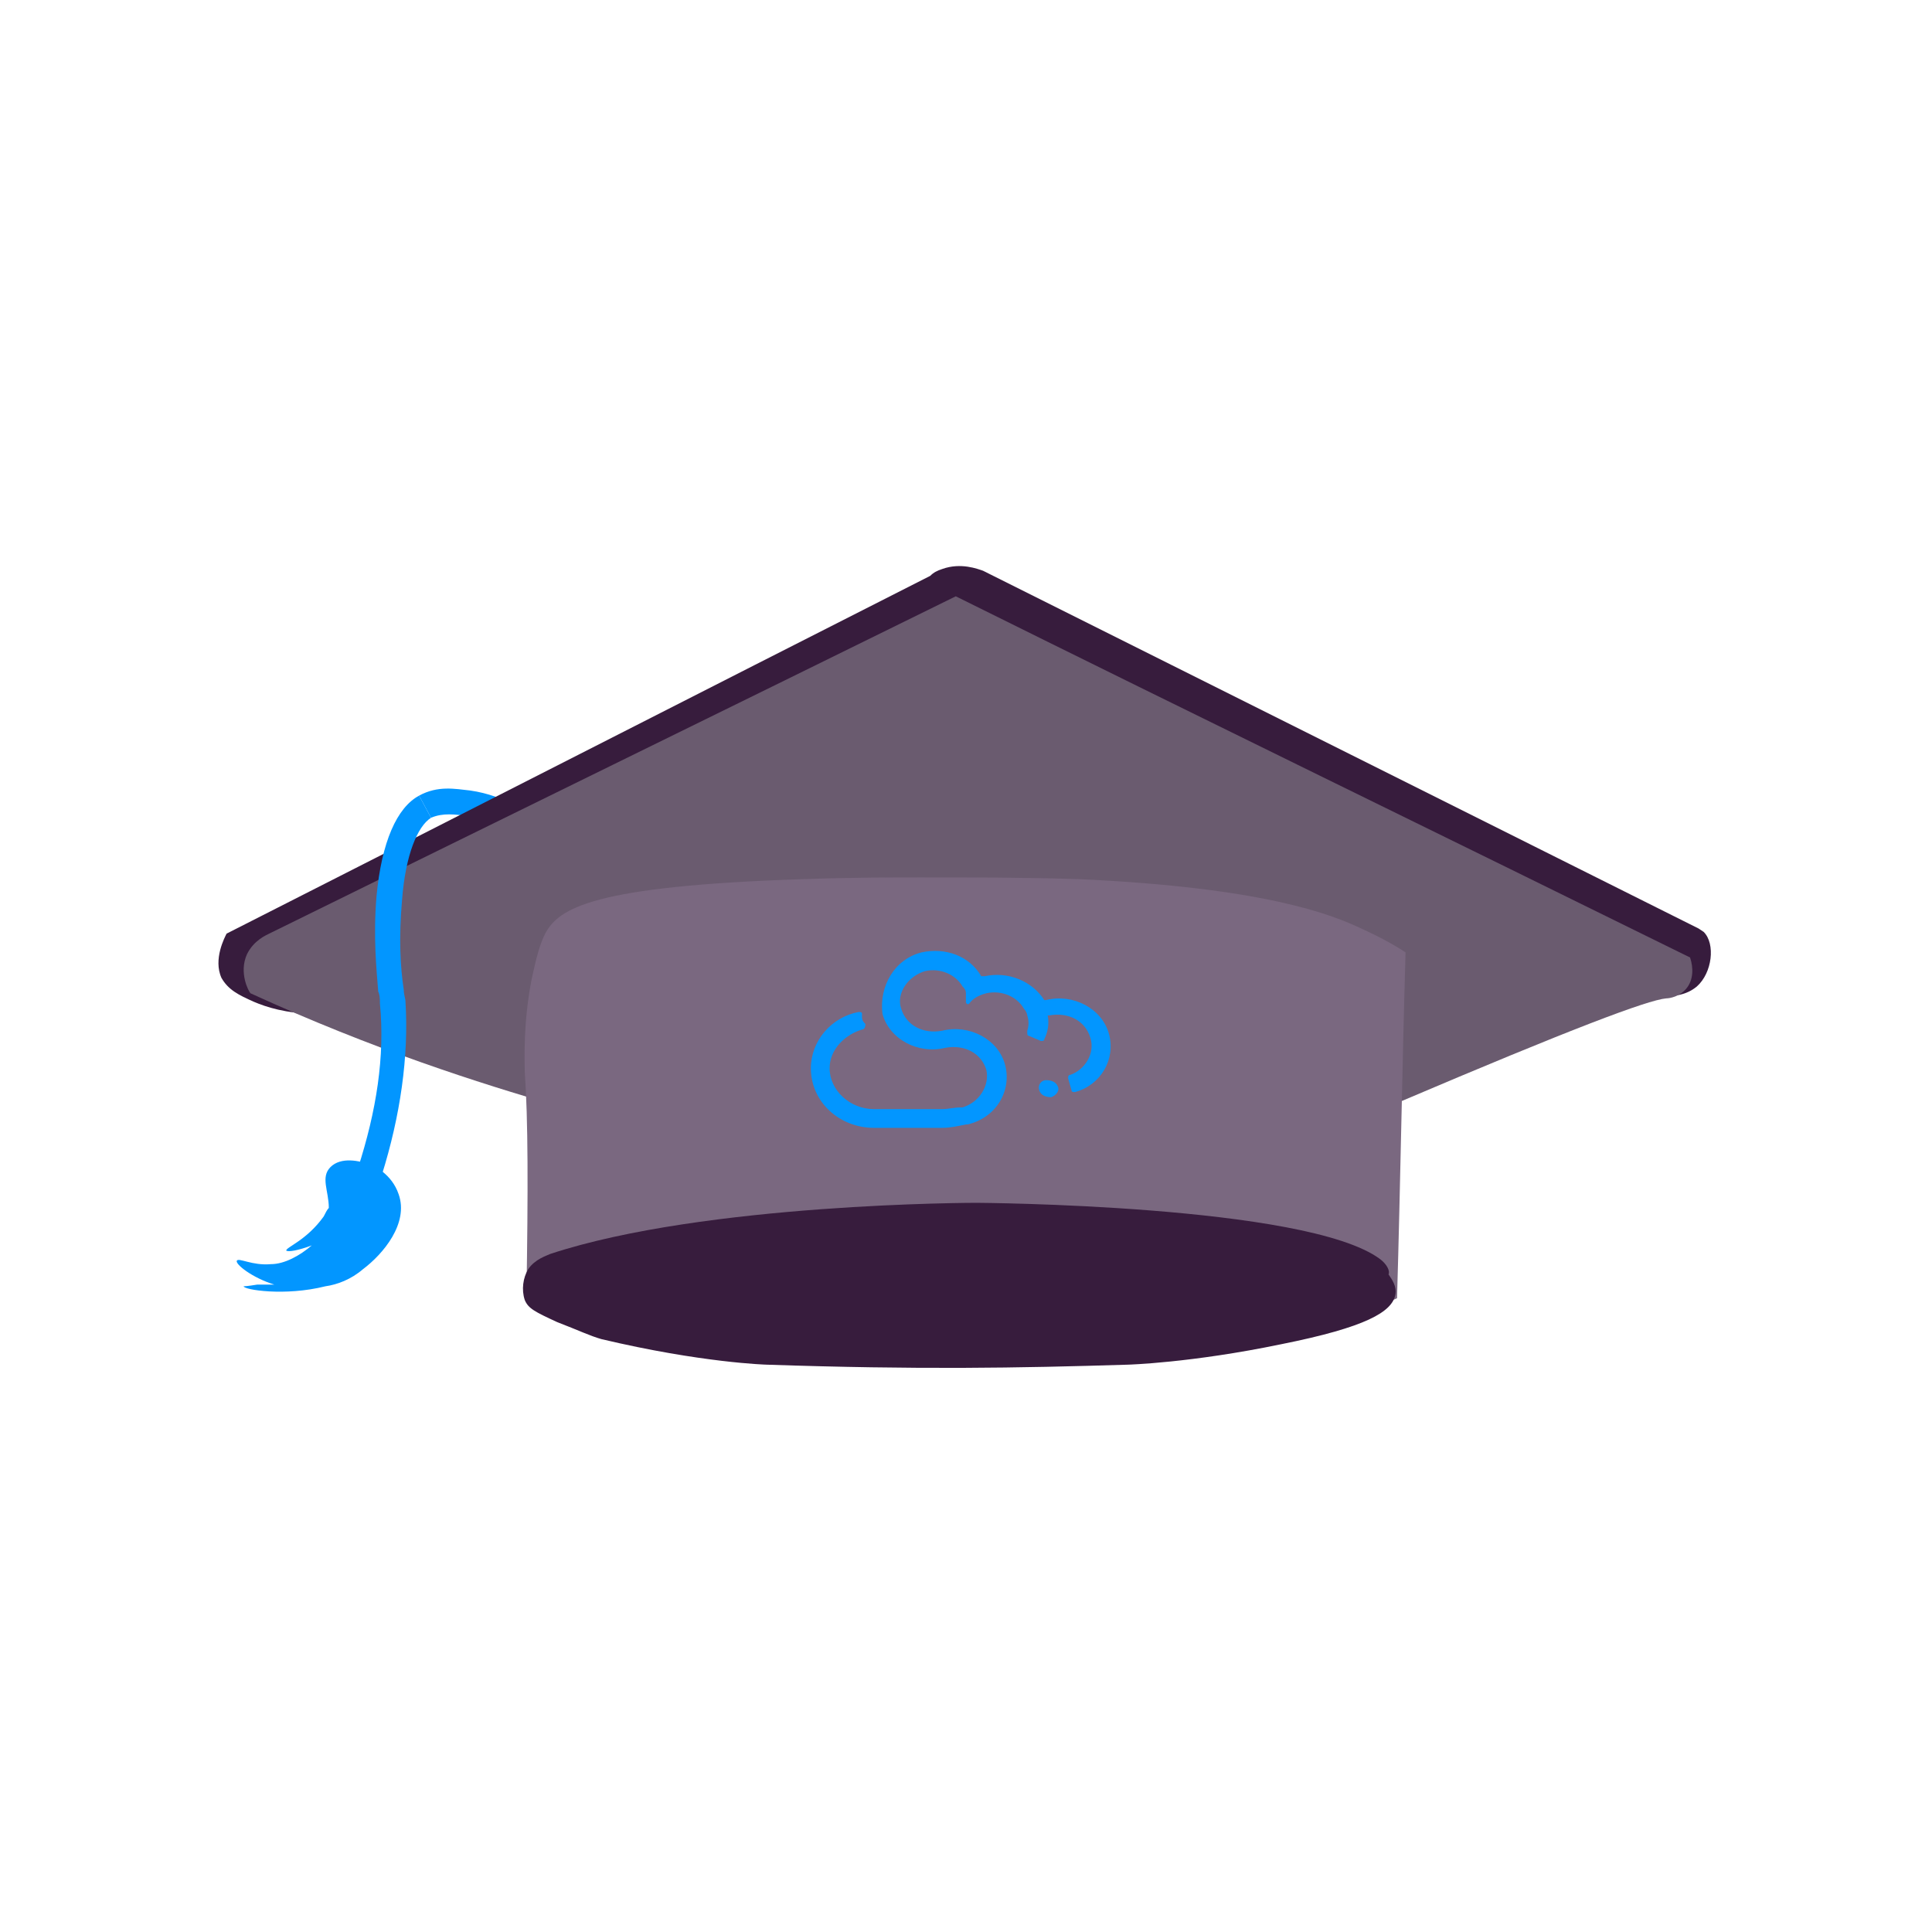 <?xml version="1.0" encoding="utf-8"?>
<!-- Generator: Adobe Illustrator 26.5.0, SVG Export Plug-In . SVG Version: 6.00 Build 0)  -->
<svg version="1.1" id="Laag_1" xmlns="http://www.w3.org/2000/svg" xmlns:xlink="http://www.w3.org/1999/xlink" x="0px" y="0px"
	 viewBox="0 0 113.4 113.4" style="enable-background:new 0 0 113.4 113.4;" xml:space="preserve">
<style type="text/css">
	.st0{fill:#46254F;}
	.st1{fill:none;stroke:#46254F;stroke-width:3;stroke-miterlimit:10;}
	.st2{fill:#FFFFFF;stroke:#46254F;stroke-width:3;stroke-miterlimit:10;}
	.st3{fill:none;stroke:#46254F;stroke-miterlimit:10;}
	.st4{fill:#34203D;}
	.st5{fill:#2C1C35;}
	.st6{fill:#2D1C35;}
	.st7{fill:#C6724C;}
	.st8{clip-path:url(#SVGID_00000163792011424366802820000001170701351974822829_);}
	.st9{fill:#AF5332;}
	.st10{fill:none;}
	.st11{fill:#51C185;}
	.st12{fill:#E5D2C7;}
	.st13{clip-path:url(#SVGID_00000126291558689576839910000003381968925750122937_);}
	.st14{fill:#F2E5DE;}
	.st15{fill:#3A2445;}
	.st16{clip-path:url(#SVGID_00000021119753529665011900000014316066362174222267_);}
	.st17{fill:#4CE593;}
	.st18{fill:#665270;}
	.st19{clip-path:url(#SVGID_00000154422889516391530380000012033216695826336187_);}
	.st20{clip-path:url(#SVGID_00000106136631231097751590000009811467063484821683_);}
	.st21{fill:#0295FF;}
	.st22{clip-path:url(#SVGID_00000020363881343213061370000006554118575088510859_);}
	.st23{fill:#F2F2F2;}
	.st24{fill:#C3BBC6;}
	.st25{clip-path:url(#SVGID_00000000198571287149347730000003022686157708751239_);}
	.st26{fill:#543D5E;}
	.st27{clip-path:url(#SVGID_00000137828952302935227080000006780826918814335129_);}
	.st28{clip-path:url(#SVGID_00000011026967373856012910000010258522520861017511_);}
	.st29{clip-path:url(#SVGID_00000066502677723326374590000000458833796322557366_);}
	.st30{fill:#C7724C;}
	.st31{clip-path:url(#SVGID_00000169526989046712770580000002095538090139618189_);}
	.st32{fill:#4B4668;}
	.st33{clip-path:url(#SVGID_00000008842736931579960810000012964489270422432666_);}
	.st34{fill:#0296FF;}
	.st35{fill:#C2BAC5;}
	.st36{fill:#F6F6F6;}
	.st37{fill:#45254E;}
	.st38{fill:#F1F1F1;}
	.st39{fill:#C6C6C6;}
	.st40{fill:#A6A0A9;}
	.st41{fill:#371C3D;}
	.st42{fill:#7A6880;}
	.st43{fill:#9D9D9C;}
	.st44{fill:#969099;}
	.st45{fill:#FFFFFF;}
	.st46{fill:none;stroke:#0296FF;stroke-width:3;stroke-miterlimit:10;}
	.st47{fill:#FFFFFF;stroke:#0296FF;stroke-width:3;stroke-miterlimit:10;}
	.st48{fill:#E6E6E6;}
	.st49{clip-path:url(#SVGID_00000060723219114758508590000017078601214935050133_);fill:#0296FF;}
	.st50{clip-path:url(#SVGID_00000049184152075113664110000009021598780403922593_);fill:#0296FF;}
	.st51{clip-path:url(#SVGID_00000143605981382995080060000001005346670744903069_);fill:#0296FF;}
	.st52{clip-path:url(#SVGID_00000103962577071479728500000008037331176686124185_);fill:#0296FF;}
	.st53{clip-path:url(#SVGID_00000018950986852648840320000010702375170921860027_);fill:#0296FF;}
	.st54{clip-path:url(#SVGID_00000080911209577349356000000012106214291236774811_);fill:#0296FF;}
	.st55{clip-path:url(#SVGID_00000024715732154554920520000005856885716693975722_);fill:#0296FF;}
	.st56{clip-path:url(#SVGID_00000119796435342862372460000010479222166794496417_);fill:#0296FF;}
	.st57{clip-path:url(#SVGID_00000070107658790936137080000004209735937766919313_);fill:#0296FF;}
	.st58{clip-path:url(#SVGID_00000092429219374099813760000003052255089238718898_);fill:#0296FF;}
	.st59{clip-path:url(#SVGID_00000001647934831908368490000008758983098766250378_);fill:#0296FF;}
	.st60{clip-path:url(#SVGID_00000042697960661909636530000003227939224129041343_);fill:#0296FF;}
	.st61{fill:#0283E0;}
	.st62{fill:#6A5B6F;}
	.st63{fill:none;stroke:#0296FF;stroke-miterlimit:10;}
	.st64{fill:none;stroke:#46254F;stroke-width:3;stroke-linecap:round;stroke-miterlimit:10;}
	.st65{fill:none;stroke:#0296FF;stroke-width:3;stroke-linecap:round;stroke-miterlimit:10;}
	.st66{fill:#FFFFFF;stroke:#E6E6E6;stroke-miterlimit:10;}
	.st67{fill:none;stroke:#0296FF;stroke-width:2;stroke-linecap:round;stroke-linejoin:round;stroke-miterlimit:10;}
	.st68{fill:none;stroke:#0296FF;stroke-width:2;stroke-linecap:round;stroke-miterlimit:10;}
	.st69{fill:none;stroke:#46254F;stroke-width:2;stroke-linecap:round;stroke-linejoin:round;stroke-miterlimit:10;}
	.st70{fill:none;stroke:#46254F;stroke-width:2;stroke-linecap:round;stroke-miterlimit:10;}
	.st71{fill:#E6E6E6;stroke:#0296FF;stroke-miterlimit:10;}
	.st72{fill:#E6E6E6;stroke:#46254F;stroke-miterlimit:10;}
	.st73{fill:#0296FF;stroke:#E6E6E6;stroke-miterlimit:10;}
	.st74{fill:#46254F;stroke:#E6E6E6;stroke-miterlimit:10;}
	.st75{clip-path:url(#SVGID_00000145039796529579536170000006973494663575800753_);fill:#E6E6E6;}
	.st76{clip-path:url(#SVGID_00000158716808751958963870000000414872984347789993_);fill:#E6E6E6;}
	.st77{clip-path:url(#SVGID_00000069361882526565551700000001287620077346114737_);fill:#E6E6E6;}
	.st78{clip-path:url(#SVGID_00000123436521339429866850000005081340791717603465_);fill:#E6E6E6;}
	.st79{clip-path:url(#SVGID_00000109709722124584058050000015222740968316968850_);fill:#E6E6E6;}
	.st80{clip-path:url(#SVGID_00000150063526879388660210000011021259182535289768_);fill:#E6E6E6;}
	.st81{clip-path:url(#SVGID_00000036228747757841888490000005164385321375648396_);fill:#E6E6E6;}
	.st82{clip-path:url(#SVGID_00000060001086513017541630000006896159297258184868_);fill:#E6E6E6;}
	.st83{clip-path:url(#SVGID_00000169517272640748040740000014567732590710845604_);fill:#E6E6E6;}
	.st84{clip-path:url(#SVGID_00000106834902531529871730000011837078168209729694_);fill:#E6E6E6;}
	.st85{clip-path:url(#SVGID_00000107571657307539422460000017893871520805275781_);fill:#0296FF;}
	.st86{clip-path:url(#SVGID_00000077286699391688915660000005803540952028563900_);fill:#0296FF;}
	.st87{fill:none;stroke:#0296FF;stroke-width:4;stroke-miterlimit:10;}
	.st88{fill:none;stroke:#46254F;stroke-width:4;stroke-miterlimit:10;}
	.st89{opacity:0.68;fill:#46254F;}
	.st90{clip-path:url(#SVGID_00000016058627271476244870000007078554122680099235_);}
	.st91{clip-path:url(#SVGID_00000055705011079463058370000012936467008792590519_);}
	.st92{clip-path:url(#SVGID_00000164480961665169257570000002132385641523069358_);}
	.st93{clip-path:url(#SVGID_00000150076973046654918010000012437542482702520507_);}
	.st94{clip-path:url(#SVGID_00000174570505053140462870000017544429931345967488_);}
	.st95{clip-path:url(#SVGID_00000166649231714319982310000015909748429309590683_);}
	.st96{fill:none;stroke:#FFFFFF;stroke-width:0.8;stroke-miterlimit:10;}
	.st97{clip-path:url(#SVGID_00000026884527001510157410000004956916606796477611_);}
	.st98{clip-path:url(#SVGID_00000124867462968175691140000007286689655719794355_);}
	.st99{clip-path:url(#SVGID_00000125598107201883696280000013931153321966371482_);fill:#0296FF;}
	.st100{clip-path:url(#SVGID_00000046319308766559236580000012115487150092750990_);fill:#46254F;}
	.st101{clip-path:url(#SVGID_00000142855369775227515840000003718835167631476139_);fill:#0296FF;}
	.st102{fill:none;stroke:#E6E6E6;stroke-miterlimit:10;}
	.st103{clip-path:url(#SVGID_00000042702820606526692680000017390333830104823184_);fill:#46254F;}
	.st104{clip-path:url(#SVGID_00000135660022388231416420000003242136136351840946_);fill:#0296FF;}
	.st105{clip-path:url(#SVGID_00000134228194612168971130000016988838192820095411_);fill:#0296FF;}
	.st106{clip-path:url(#SVGID_00000007409261002758023850000003665142870594941868_);fill:#46254F;}
	.st107{clip-path:url(#SVGID_00000106112942618259633410000012256379388466525624_);fill:#46254F;}
	.st108{clip-path:url(#SVGID_00000093164174823565271370000004945776566721304253_);fill:#46254F;}
	.st109{clip-path:url(#SVGID_00000144323528309951499250000002311207327523773579_);fill:#0296FF;}
	.st110{clip-path:url(#SVGID_00000114755853345571803570000004916525419221577859_);fill:#0296FF;}
	.st111{clip-path:url(#SVGID_00000061446759191549337880000009788772136741830542_);fill:#46254F;}
	.st112{clip-path:url(#SVGID_00000159431445346735070310000015007039007365114765_);fill:#46254F;}
	.st113{clip-path:url(#SVGID_00000013191680218810837320000013430388466489173936_);fill:#0296FF;}
	.st114{clip-path:url(#SVGID_00000127033788167363540750000014012518373200291003_);fill:#0296FF;}
	.st115{clip-path:url(#SVGID_00000081605927108898815180000017191093058795905429_);fill:#46254F;}
	.st116{clip-path:url(#SVGID_00000021831459712351025000000010294671481533144502_);fill:#7A6880;}
	.st117{clip-path:url(#SVGID_00000071543932866922064330000013162430397679727035_);fill:#46254F;}
	.st118{clip-path:url(#SVGID_00000094613555449917191860000011882253621876315057_);fill:#0296FF;}
	.st119{clip-path:url(#SVGID_00000058565814305481755910000009950272210352200367_);fill:#7A6880;}
	.st120{clip-path:url(#SVGID_00000116942433210915828400000014004632396841844396_);fill:#371C3D;}
	.st121{clip-path:url(#SVGID_00000022527160363039563810000004869924467710085010_);fill:#46254F;}
	.st122{fill:#7A6880;stroke:#46254F;stroke-miterlimit:10;}
	.st123{fill:#FAA90E;stroke:#46254F;stroke-miterlimit:10;}
	.st124{fill:#51C185;stroke:#46254F;stroke-miterlimit:10;}
	.st125{fill:#0295FF;stroke:#46254F;stroke-miterlimit:10;}
	.st126{fill:#D0C9D3;}
	.st127{fill:#6E5E74;}
	.st128{fill:#FF0357;}
	.st129{fill:#C41E4D;}
	.st130{fill:#897E8F;}
	.st131{clip-path:url(#SVGID_00000152955874041288848200000014364185222122570397_);fill:#0296FF;}
	.st132{clip-path:url(#SVGID_00000117663329588691753680000002007944609407209861_);fill:#8CC63F;}
	.st133{clip-path:url(#SVGID_00000066480550982618097120000002590288110682921101_);fill:#0071BC;}
	.st134{clip-path:url(#SVGID_00000046318553021811447450000003219624968064389031_);fill:#FBB03B;}
	.st135{opacity:0.34;fill:#F1F1F1;}
	.st136{fill:none;stroke:#7A6880;stroke-width:8;stroke-miterlimit:10;}
	.st137{fill:#E5D9EB;}
	.st138{fill:#FFFFFF;stroke:#46254F;stroke-miterlimit:10;}
	.st139{fill:#FFFFFF;stroke:#0296FF;stroke-miterlimit:10;}
	.st140{clip-path:url(#SVGID_00000152255854261789548330000008627904209667725729_);}
	.st141{clip-path:url(#SVGID_00000107565523833886418420000003385982827388353932_);}
	.st142{clip-path:url(#SVGID_00000109719031721815991050000004022436064790772923_);}
	.st143{clip-path:url(#SVGID_00000141430913566776017980000010792795197080403604_);}
	.st144{clip-path:url(#SVGID_00000106868385793127998560000015732188718922822077_);}
	.st145{clip-path:url(#SVGID_00000012439278037761965520000017350177921764432827_);}
	.st146{fill:none;stroke:#46254F;stroke-width:1.4;stroke-miterlimit:10;}
	.st147{fill:none;stroke:#0296FF;stroke-width:1.4;stroke-miterlimit:10;}
	.st148{fill:#FAA90E;}
	.st149{clip-path:url(#SVGID_00000163051414582273139330000010415934158582742913_);}
	.st150{clip-path:url(#SVGID_00000052810754600828140720000015609270688358532004_);}
	.st151{clip-path:url(#SVGID_00000120542474001220217090000003593186521175906443_);}
	.st152{clip-path:url(#SVGID_00000132787003305775664880000011644766042636812477_);}
	.st153{clip-path:url(#SVGID_00000054265456619245761200000014917145644017248694_);}
	.st154{clip-path:url(#SVGID_00000112594171348438136460000004974626763423579011_);}
	.st155{clip-path:url(#SVGID_00000163057845074787040010000006367143897928872095_);}
	.st156{clip-path:url(#SVGID_00000047038663625885523860000017774123459126584712_);}
	.st157{clip-path:url(#SVGID_00000151520872725928004950000013702602152664972223_);}
	.st158{clip-path:url(#SVGID_00000122706765012595664060000003612674605965563268_);}
	.st159{clip-path:url(#SVGID_00000055669044985367044580000011461427565228000426_);}
	.st160{clip-path:url(#SVGID_00000171714335957273918930000012129430776057046973_);}
	.st161{clip-path:url(#SVGID_00000031899634027042193890000000575715713320667833_);}
	.st162{clip-path:url(#SVGID_00000159431799119597449940000010034386547431708833_);}
	.st163{clip-path:url(#SVGID_00000096771690369703858100000016772202091434001801_);}
	.st164{clip-path:url(#SVGID_00000136413639664019520870000006046063242049658011_);}
	.st165{clip-path:url(#SVGID_00000039120187321279851090000002818077446458765720_);}
	.st166{clip-path:url(#SVGID_00000112628404337826023340000015784587666075369129_);}
	.st167{clip-path:url(#SVGID_00000122698848648606670490000001837472332531007888_);}
	.st168{clip-path:url(#SVGID_00000065064809352089045880000002605289592631241601_);}
	.st169{clip-path:url(#SVGID_00000049218442663270177930000001830520922468969093_);}
	.st170{clip-path:url(#SVGID_00000083068009593852290920000011395499923017538193_);}
	.st171{clip-path:url(#SVGID_00000068648064661034099390000013232192641931983029_);}
	.st172{clip-path:url(#SVGID_00000050634808592772954590000008109227830454856379_);}
	.st173{clip-path:url(#SVGID_00000157988901516392857470000004478803768642494629_);}
	.st174{clip-path:url(#SVGID_00000049213410182914550230000018412415426000631186_);}
	.st175{clip-path:url(#SVGID_00000140705085579744061440000003584388566149548420_);}
	.st176{clip-path:url(#SVGID_00000078751447348581002430000015532010713930184093_);}
	.st177{clip-path:url(#SVGID_00000077316691392985608870000017679532521292171411_);}
	.st178{clip-path:url(#SVGID_00000155826472711067427300000005839464416049812631_);}
	.st179{clip-path:url(#SVGID_00000178891072488130107560000010421591039786178176_);}
	.st180{clip-path:url(#SVGID_00000131337674985058629340000004027732828259202742_);}
	.st181{clip-path:url(#SVGID_00000051346691961679534750000013502094179525286574_);}
	.st182{clip-path:url(#SVGID_00000152227400267807013370000003768524844619152515_);}
	.st183{clip-path:url(#SVGID_00000070840983070795143140000017829211479703114635_);}
	.st184{clip-path:url(#SVGID_00000006666749356854645520000012443722928935498660_);}
	.st185{clip-path:url(#SVGID_00000072246842278093253610000015033728550313522874_);}
	.st186{clip-path:url(#SVGID_00000134963032722158784430000006045627466358946484_);}
	.st187{clip-path:url(#SVGID_00000083809575272672751060000005837821611157709245_);}
	.st188{clip-path:url(#SVGID_00000085939583793635084680000018085309907440901052_);}
	.st189{clip-path:url(#SVGID_00000180361236258542624600000016502638251210678694_);}
	.st190{clip-path:url(#SVGID_00000115484088299886169870000013722117777064787841_);}
	.st191{clip-path:url(#SVGID_00000005959736332484562980000013951090893716828049_);}
	.st192{clip-path:url(#SVGID_00000060018249681344064000000005802892392593229996_);}
	.st193{clip-path:url(#SVGID_00000020385369529792452470000006510265950224210565_);}
	.st194{clip-path:url(#SVGID_00000044159082616685731940000000616134964193744798_);}
	.st195{clip-path:url(#SVGID_00000084500919119079483450000003870756885777174458_);}
	.st196{clip-path:url(#SVGID_00000111902004280149768350000015405958602897841329_);}
	.st197{clip-path:url(#SVGID_00000065069600107605756650000000520118632903441807_);}
	.st198{clip-path:url(#SVGID_00000165195319650793751520000001165681991374827689_);}
	.st199{clip-path:url(#SVGID_00000165228721525575147540000003323195575902218427_);}
	.st200{clip-path:url(#SVGID_00000147923214286703671280000000958463791298545299_);}
	.st201{clip-path:url(#SVGID_00000170981914035581640820000008575357781119386507_);}
	.st202{clip-path:url(#SVGID_00000126293684200773117220000010349892365428499900_);}
	.st203{clip-path:url(#SVGID_00000101795814242462760480000000082802269148241086_);}
	.st204{clip-path:url(#SVGID_00000169541989639231247210000000240055751177911193_);}
	.st205{clip-path:url(#SVGID_00000016035044048938727730000005961165380289985169_);}
	.st206{clip-path:url(#SVGID_00000142892434570306540360000007781341672413349284_);}
	.st207{clip-path:url(#SVGID_00000111176037912937854030000001042301895268464037_);}
	.st208{clip-path:url(#SVGID_00000130642166478161840380000002080842145136811940_);}
	.st209{fill:none;stroke:#371C3D;stroke-width:3;stroke-miterlimit:10;}
	.st210{clip-path:url(#SVGID_00000036237856495298372270000000531417809248252817_);}
	.st211{clip-path:url(#SVGID_00000008119156918490436770000016972969593772985477_);}
	.st212{clip-path:url(#SVGID_00000167377197284186578680000002338396310748952205_);}
	.st213{clip-path:url(#SVGID_00000136409191241184601350000005744664353967086732_);}
	.st214{clip-path:url(#SVGID_00000113335690553462826520000013391061885945505717_);}
	.st215{clip-path:url(#SVGID_00000170972435491655909630000014229997703622908296_);}
	.st216{clip-path:url(#SVGID_00000146499011212295518070000007150814689552488872_);}
	.st217{clip-path:url(#SVGID_00000023959803686447797120000014192784842103976353_);}
	.st218{clip-path:url(#SVGID_00000088131839057851594420000015212136527449041796_);}
	.st219{clip-path:url(#SVGID_00000063609420617375714310000015072657366878462855_);}
	.st220{clip-path:url(#SVGID_00000004522676662599865850000006926612852732118160_);}
	.st221{clip-path:url(#SVGID_00000182502356867511619930000009577698429379406993_);}
	.st222{fill:none;stroke:#0283E0;stroke-width:3;stroke-miterlimit:10;}
	.st223{clip-path:url(#SVGID_00000156569749484661414400000001590249908317421717_);}
	.st224{clip-path:url(#SVGID_00000145043547849996948880000008556291764633097391_);}
	.st225{clip-path:url(#SVGID_00000059289264216846967340000013697368557096562311_);}
	.st226{clip-path:url(#SVGID_00000070823516162726805290000012773224198291273628_);}
	.st227{clip-path:url(#SVGID_00000051344549105656854770000017850526127724166540_);}
	.st228{clip-path:url(#SVGID_00000063605692860573442680000005353815511469894803_);}
	.st229{clip-path:url(#SVGID_00000103259546943420246010000007375120676604877489_);}
	.st230{clip-path:url(#SVGID_00000067926992072331755480000016809543327669234816_);}
	.st231{clip-path:url(#SVGID_00000025423024945603821420000007100221261013767320_);}
	.st232{clip-path:url(#SVGID_00000094603873842505918880000012450520288551893915_);}
	.st233{clip-path:url(#SVGID_00000091718198559006512690000001349353571921149824_);}
	.st234{clip-path:url(#SVGID_00000003078087846000522150000008776259072035649160_);}
	.st235{clip-path:url(#SVGID_00000008866860628889099250000001586606628333280441_);}
	.st236{clip-path:url(#SVGID_00000057827933608360844810000005712938330453284778_);}
	.st237{clip-path:url(#SVGID_00000022549536864216192090000004209374579970259335_);}
	.st238{clip-path:url(#SVGID_00000088093806628884539930000011164277996208126392_);}
	.st239{clip-path:url(#SVGID_00000028324588162382132720000006156239073497292440_);}
	.st240{clip-path:url(#SVGID_00000062186129831170876740000007655501696261418126_);}
	.st241{clip-path:url(#SVGID_00000127021540197764363420000000398894311112110255_);}
	.st242{clip-path:url(#SVGID_00000117640657133488643180000014217623535080628631_);}
	.st243{clip-path:url(#SVGID_00000145762579121175122050000004522671987009391523_);}
	.st244{clip-path:url(#SVGID_00000139979222916667899820000012032820257768009616_);}
	.st245{clip-path:url(#SVGID_00000093869035359204194290000001187650518651107201_);}
	.st246{clip-path:url(#SVGID_00000072964231206211146180000001007719376575916444_);}
	.st247{clip-path:url(#SVGID_00000090262531904211738610000006890244884651142313_);}
	.st248{clip-path:url(#SVGID_00000062161141947932445280000002333521814108592812_);}
	.st249{clip-path:url(#SVGID_00000077316940846611717740000004963996872908392067_);}
	.st250{clip-path:url(#SVGID_00000067922571654744770680000017519983744071627662_);fill:#51C185;}
	.st251{clip-path:url(#SVGID_00000028308318549307925550000007774913037538736798_);}
	.st252{clip-path:url(#SVGID_00000016052056233351368170000016038657566795437963_);}
	.st253{clip-path:url(#SVGID_00000162318935328809307900000002508568767318986421_);}
	.st254{clip-path:url(#SVGID_00000039853897583851802240000011735707616193724601_);}
	.st255{clip-path:url(#SVGID_00000183233349603544912750000014385650028277946032_);}
	.st256{clip-path:url(#SVGID_00000024685229188655579480000014326070056738534043_);}
	.st257{clip-path:url(#SVGID_00000063595510500100795350000007200528974033917619_);}
	.st258{clip-path:url(#SVGID_00000076605781151772558840000011288543323224282762_);}
	.st259{clip-path:url(#SVGID_00000183231909678871700090000014187739536596313497_);}
	.st260{clip-path:url(#SVGID_00000009567398572369301390000014381815264574291885_);}
	.st261{clip-path:url(#SVGID_00000159469518330950831340000012166822863384946319_);}
	.st262{clip-path:url(#SVGID_00000072969631248900752180000005471994749369159353_);}
	.st263{fill:#E6007E;}
	.st264{fill:#A75D43;}
	.st265{fill:url(#man_1_Orginal_1-4_00000177445252694050939050000003824132830771925920_);}
	.st266{fill:#8A7E91;}
	.st267{clip-path:url(#SVGID_00000174580965296553916580000003802858277857988246_);}
	.st268{clip-path:url(#SVGID_00000077298762649347121210000009250575945573456824_);}
	.st269{fill:#9D90A3;}
	.st270{clip-path:url(#SVGID_00000054258623159765595480000012560473769580523152_);}
	.st271{clip-path:url(#SVGID_00000013883066389599614260000016701050455035660972_);}
	.st272{clip-path:url(#SVGID_00000108270559873042181400000006541891475747538568_);}
	.st273{clip-path:url(#SVGID_00000178176977926891462440000001268873864051191425_);}
	.st274{clip-path:url(#SVGID_00000076571580795166694190000001297115757149822882_);}
	.st275{clip-path:url(#SVGID_00000076605615668538650490000016894644370819867273_);}
	.st276{clip-path:url(#SVGID_00000142173569169981239950000013616576239069402758_);}
	.st277{clip-path:url(#SVGID_00000085930036951861813860000014237982353158841482_);}
	.st278{clip-path:url(#SVGID_00000060009165670378982020000018362565098532285831_);}
	.st279{clip-path:url(#SVGID_00000166639046140744445610000003012416801901087920_);}
	.st280{clip-path:url(#SVGID_00000128478317987056140910000014938336143769200062_);}
	.st281{clip-path:url(#SVGID_00000107569380826807654230000012330036384839224203_);}
	.st282{clip-path:url(#SVGID_00000034064578709357769190000012697991454408584348_);}
	.st283{clip-path:url(#SVGID_00000181053940625482596030000004837238897990393248_);}
	.st284{clip-path:url(#SVGID_00000124137305827289646020000012140372025751513534_);}
	.st285{clip-path:url(#SVGID_00000140714369650136372150000005151811470283671231_);}
	.st286{clip-path:url(#SVGID_00000057141974382481336460000006441303599022705311_);}
	.st287{clip-path:url(#SVGID_00000006704522860536078140000015341916931419438983_);}
	.st288{clip-path:url(#SVGID_00000105426750822393523070000012072906022335268254_);}
	.st289{clip-path:url(#SVGID_00000124874830577839614740000010541142066869629614_);}
	.st290{clip-path:url(#SVGID_00000057826780022149518960000012781174807152030085_);}
	.st291{clip-path:url(#SVGID_00000178164126381294079790000008177462890405280412_);}
	.st292{clip-path:url(#SVGID_00000018945833702076248600000010451687515602699453_);}
	.st293{clip-path:url(#SVGID_00000118376267766914694210000007883688632014494355_);}
	.st294{clip-path:url(#SVGID_00000062908652609824739720000000518687316494047924_);}
	.st295{clip-path:url(#SVGID_00000137843826976107117160000000055858702492484753_);}
	.st296{clip-path:url(#SVGID_00000012471391071524601640000004775928930549658268_);}
	.st297{clip-path:url(#SVGID_00000100370541087958386990000013933860916881237180_);}
	.st298{clip-path:url(#SVGID_00000041271454743480682810000008265355509408826773_);}
	.st299{clip-path:url(#SVGID_00000007397632478919068960000015914493470861095810_);}
	.st300{clip-path:url(#SVGID_00000127746117595218303330000001053515683289270454_);}
	.st301{clip-path:url(#SVGID_00000119828569559486372070000016408125802689398454_);}
	.st302{clip-path:url(#SVGID_00000111184034529800078840000017470711329516043448_);}
	.st303{clip-path:url(#SVGID_00000045606591970153403920000017053942646735401380_);}
	.st304{clip-path:url(#SVGID_00000030483243174313193050000009145416646414367404_);}
	.st305{clip-path:url(#SVGID_00000165231385272123735700000010411376499553943982_);}
	.st306{clip-path:url(#SVGID_00000108277522248879831480000006613654440123648445_);}
	.st307{clip-path:url(#SVGID_00000057848030391691047730000016981346227614129821_);}
	.st308{clip-path:url(#SVGID_00000179627242836465219540000012107883151048875945_);}
	.st309{clip-path:url(#SVGID_00000124120560279312587270000017358768681858241971_);}
	.st310{clip-path:url(#SVGID_00000062154399639818808470000006415832862911723413_);}
	.st311{clip-path:url(#SVGID_00000106106678751350893870000011229930178901463447_);}
	.st312{clip-path:url(#SVGID_00000088821622489009715440000006917913525332656055_);}
	.st313{clip-path:url(#SVGID_00000104695306288946795540000003209349274911001262_);}
	.st314{clip-path:url(#SVGID_00000045578525318027095600000014541459724597725341_);}
	.st315{clip-path:url(#SVGID_00000094597162112052501670000017656871497324356999_);}
	.st316{clip-path:url(#SVGID_00000000191831020847609800000017016180533443914931_);}
	.st317{clip-path:url(#SVGID_00000098184769083177790950000014212636922024457102_);}
	.st318{clip-path:url(#SVGID_00000057856144665572939460000004087080333020529809_);}
	.st319{clip-path:url(#SVGID_00000181778897444087451990000011376365236122132643_);}
	.st320{clip-path:url(#SVGID_00000097470423550522802580000014890910293304464061_);}
	.st321{clip-path:url(#SVGID_00000036950483173495663890000010335463697931075744_);}
	.st322{clip-path:url(#SVGID_00000065786986661763797520000012637970682929307276_);}
	.st323{clip-path:url(#SVGID_00000086653552521416773990000017006347965649171115_);}
	.st324{clip-path:url(#SVGID_00000156564464599237404580000001819630890663476382_);}
	.st325{clip-path:url(#SVGID_00000026155701196768423370000017947460425066909866_);}
	.st326{clip-path:url(#SVGID_00000007400223793410818260000013154597106965817017_);}
	.st327{clip-path:url(#SVGID_00000085938720858957091360000012635068421728798864_);}
	.st328{clip-path:url(#SVGID_00000094585939381380467350000006167414015809453697_);}
	.st329{clip-path:url(#SVGID_00000181054757342368674290000003822734070576384391_);}
	.st330{clip-path:url(#SVGID_00000010287875565404055010000011370753953463595402_);}
	.st331{clip-path:url(#SVGID_00000083810439639250608650000000050813799323876757_);}
	.st332{clip-path:url(#SVGID_00000041992495068541163110000005883396082896522912_);}
	.st333{clip-path:url(#SVGID_00000115508500085479992220000005453037277780644272_);}
	.st334{clip-path:url(#SVGID_00000062154583423142694340000002290770712996064928_);}
	.st335{clip-path:url(#SVGID_00000049184047723292237270000011005726377835729311_);}
	.st336{clip-path:url(#SVGID_00000066505728646645793970000005658512351549085593_);}
	.st337{clip-path:url(#SVGID_00000107564851071425632940000001359579477135049382_);}
	.st338{clip-path:url(#SVGID_00000072997465280847723490000005718300412516824710_);}
	.st339{clip-path:url(#SVGID_00000152261468674541255370000016266373149436961470_);}
	.st340{clip-path:url(#SVGID_00000171699196695104028770000012426227914288593061_);}
	.st341{clip-path:url(#SVGID_00000084509903077389622420000002318425078944230021_);}
	.st342{clip-path:url(#SVGID_00000030480531885692623800000012690774299238344329_);}
	.st343{clip-path:url(#SVGID_00000121994510879348353760000007465409303588189058_);}
	.st344{clip-path:url(#SVGID_00000172412221077202338070000010666986197329023914_);}
	.st345{clip-path:url(#SVGID_00000023274410871790776080000012353395426020073126_);}
	.st346{clip-path:url(#SVGID_00000110454021832257974040000000766994710127853472_);}
	.st347{clip-path:url(#SVGID_00000140724904211914368620000012767032764555782067_);}
	.st348{clip-path:url(#SVGID_00000052821220921500303220000008710760502053525127_);}
	.st349{clip-path:url(#SVGID_00000174568638891328371180000007781984978223605409_);}
	.st350{clip-path:url(#SVGID_00000083777573416345038620000011858594157916714930_);}
	.st351{clip-path:url(#SVGID_00000124847815858799351700000004974118054451773862_);}
	.st352{clip-path:url(#SVGID_00000065044887433650750710000005740000247920243094_);}
	.st353{fill:#2D2E83;stroke:#FFFFFF;stroke-width:2;stroke-linecap:round;stroke-linejoin:round;stroke-miterlimit:10;}
	.st354{clip-path:url(#SVGID_00000108998580693579520630000004349522559757330325_);}
	.st355{clip-path:url(#SVGID_00000101784038961290804130000017986427927488762038_);}
	.st356{clip-path:url(#SVGID_00000173872947756470264820000000514664073149313449_);}
	.st357{clip-path:url(#SVGID_00000097480438847001599040000000131476288840469911_);}
	.st358{clip-path:url(#SVGID_00000163052186123207367900000017108615411723990455_);}
	.st359{clip-path:url(#SVGID_00000120553417231157758530000001536035893235177879_);}
	.st360{clip-path:url(#SVGID_00000170264138496876706170000005378439677255268255_);}
	.st361{clip-path:url(#SVGID_00000158016492890141047540000012440054522162777745_);}
	.st362{clip-path:url(#SVGID_00000085212691112027398670000015736956006478476708_);}
	.st363{clip-path:url(#SVGID_00000049193517293009111720000011220745131546650756_);}
	.st364{clip-path:url(#SVGID_00000111903965033963854640000001913950476575150500_);}
	.st365{clip-path:url(#SVGID_00000127731154118371285970000008068180735892946099_);}
	.st366{clip-path:url(#SVGID_00000170273687690404614400000010292607337758243983_);}
	.st367{clip-path:url(#SVGID_00000160893951831825256590000017262742461633279372_);}
	.st368{clip-path:url(#SVGID_00000122710637753423928360000017910800179244900278_);}
	.st369{clip-path:url(#SVGID_00000052062112830227676750000004912657692971623571_);}
	.st370{clip-path:url(#SVGID_00000085962455154749174380000006848398979764593844_);}
	.st371{clip-path:url(#SVGID_00000003089478757869045860000017743697758173829800_);}
	.st372{clip-path:url(#SVGID_00000179630362589868051540000008744801470602206127_);}
	.st373{clip-path:url(#SVGID_00000157294161245321347110000000536480077611738537_);}
	.st374{clip-path:url(#SVGID_00000023257504896153704230000006762496978308101013_);}
	.st375{clip-path:url(#SVGID_00000142159991401596411200000013755618969905566648_);}
	.st376{clip-path:url(#SVGID_00000041980921117181719200000006863657251138186114_);}
	.st377{clip-path:url(#SVGID_00000016753563780817078320000015921289573936530570_);}
	.st378{clip-path:url(#SVGID_00000062159648039393038580000015183758518572997550_);}
	.st379{clip-path:url(#SVGID_00000084517202533097990000000011484959998930060970_);}
	.st380{clip-path:url(#SVGID_00000109022855367337315330000006109105048385287315_);}
	.st381{clip-path:url(#SVGID_00000012472375760183425420000015957853360883900829_);}
	.st382{clip-path:url(#SVGID_00000034072967618765366230000013157109396882650258_);}
	.st383{clip-path:url(#SVGID_00000128464970022561295200000014352069220481429120_);}
	.st384{clip-path:url(#SVGID_00000125596591641040124480000004602274233636663192_);}
	.st385{clip-path:url(#SVGID_00000060031725329099485350000004326635782027491486_);}
	.st386{clip-path:url(#SVGID_00000040576581100568580840000001042592743239142063_);}
	.st387{clip-path:url(#SVGID_00000138571118214199240980000011983443707859433378_);}
	.st388{clip-path:url(#SVGID_00000088828033118973315940000007260832627849992873_);}
	.st389{clip-path:url(#SVGID_00000098933317233326106240000004824333323303373466_);}
	.st390{clip-path:url(#SVGID_00000167355748917445818810000002337827626639733690_);}
	.st391{clip-path:url(#SVGID_00000079462100120084706160000014177936694345502381_);}
	.st392{clip-path:url(#SVGID_00000022541175890751182030000004757520751395478460_);}
	.st393{clip-path:url(#SVGID_00000093871312210521426840000007521241924180364710_);}
	.st394{fill:none;stroke:#0296FF;stroke-linecap:round;stroke-linejoin:round;stroke-miterlimit:10;}
	.st395{clip-path:url(#SVGID_00000094598013871907678620000007342128834563408777_);}
	.st396{clip-path:url(#SVGID_00000013894312547227535470000002654846519185916555_);}
	.st397{clip-path:url(#SVGID_00000075147358363741672130000012829779021513286335_);}
	.st398{clip-path:url(#SVGID_00000181067678211537346680000016016859685602613400_);}
	.st399{clip-path:url(#SVGID_00000133524191262481833500000009951938765748698297_);}
	.st400{clip-path:url(#SVGID_00000009570982358320794600000011640321465327779245_);}
	.st401{clip-path:url(#SVGID_00000044878648253516426280000010846730171129672892_);}
	.st402{clip-path:url(#SVGID_00000128464558929240172910000011396102427531711677_);}
	.st403{clip-path:url(#SVGID_00000161609686264604850680000012743712630621104026_);}
	.st404{clip-path:url(#SVGID_00000002375968472316938020000015458765096424680109_);}
	.st405{clip-path:url(#SVGID_00000084508433208325237330000011004230497950054801_);}
	.st406{clip-path:url(#SVGID_00000139289577586194824570000008468140275686131369_);}
	.st407{clip-path:url(#SVGID_00000153681861778899172940000008416573738890995898_);}
	.st408{clip-path:url(#SVGID_00000119820556264076222020000001730893917974129052_);}
	.st409{clip-path:url(#SVGID_00000137824007336554457280000015011617780382754186_);}
	.st410{clip-path:url(#SVGID_00000059292395385709051080000012442031474895788701_);}
	.st411{clip-path:url(#SVGID_00000070841103990701612370000017543324930990666155_);}
	.st412{clip-path:url(#SVGID_00000016042960850903620410000001055480706189965740_);}
	.st413{clip-path:url(#SVGID_00000085217635231040573530000002409840802600991396_);fill:#0296FF;}
	.st414{clip-path:url(#SVGID_00000113335044735461563600000013278817594234506891_);fill:#0296FF;}
	.st415{clip-path:url(#SVGID_00000118365531630455971980000000453598664755970716_);fill:#0296FF;}
	.st416{clip-path:url(#SVGID_00000021834506554395336720000003033383824102904225_);fill:#0296FF;}
	.st417{clip-path:url(#SVGID_00000042708173127177517690000017153495341805579700_);fill:#0296FF;}
	.st418{clip-path:url(#SVGID_00000155838944835647321660000001164452483129815949_);fill:#0296FF;}
	.st419{clip-path:url(#SVGID_00000079460035563398858540000004952999356173434783_);fill:#0296FF;}
	.st420{clip-path:url(#SVGID_00000057838067811795312570000001422583770431817092_);fill:#46254F;}
	.st421{clip-path:url(#SVGID_00000174603808220334484290000006908871742081750698_);fill:#46254F;}
	.st422{clip-path:url(#SVGID_00000170249160816713434210000013878680922968863374_);fill:#46254F;}
	.st423{clip-path:url(#SVGID_00000088844954093229318320000003222147458358774171_);fill:#46254F;}
	.st424{clip-path:url(#SVGID_00000145766889059251474250000013197239272103435648_);fill:#46254F;}
	.st425{clip-path:url(#SVGID_00000064314789704702457850000007464564001288162486_);fill:#46254F;}
	.st426{clip-path:url(#SVGID_00000007386076739033547570000013461447641098094727_);fill:#46254F;}
	.st427{fill:#FDFEFE;}
	.st428{fill:#69A6F6;}
	.st429{fill:#FEFEFE;}
	.st430{clip-path:url(#SVGID_00000087412298298131330970000018088458464616514735_);}
	.st431{clip-path:url(#SVGID_00000001664091731813165930000009388343021557700788_);}
	.st432{clip-path:url(#SVGID_00000132775223943164146670000001021815546382660249_);}
	.st433{clip-path:url(#SVGID_00000131353753122260116020000002596503772529540484_);fill:#0296FF;}
	.st434{fill:none;stroke:#46254F;stroke-linecap:round;stroke-miterlimit:10;}
	.st435{fill:none;stroke:#0296FF;stroke-linecap:round;stroke-miterlimit:10;}
	.st436{opacity:0.2;fill:#51C185;}
	.st437{opacity:0.2;fill:#FF0357;}
	.st438{fill:#FF0357;stroke:#46254F;stroke-miterlimit:10;}
	.st439{opacity:0.2;fill:#FAA90E;}
	.st440{opacity:0.2;fill:#0296FF;}
	.st441{fill:#0296FF;stroke:#46254F;stroke-miterlimit:10;}
	.st442{clip-path:url(#SVGID_00000004548201052584555960000015295495490095911554_);}
	.st443{clip-path:url(#SVGID_00000034804365521089306840000009842436853952449198_);}
</style>
<g>
	<g>
		<path class="st34" d="M31.2,49.7c-0.8-0.7-2-1.6-3.7-1.8c-0.8-0.1-1.5-0.2-2.2,0.1l-0.7-1.3c1.1-0.6,2.1-0.4,3-0.3
			c2.1,0.3,3.6,1.4,4.6,2.2L31.2,49.7z"/>
	</g>
	<path class="st41" d="M100,54.7c0.7,0.7,0.5,2.4-0.4,3.2c-0.6,0.5-1.3,0.6-2.3,0.6c-0.8,0-2.3-0.1-4.1-0.9
		c-12.2-5-38.8-13.7-65.2-2.9c-3.4,1.4-6.6,3-9.5,4.8c-1.7,0-2.9-0.4-3.6-0.7c-0.9-0.4-1.5-0.7-1.9-1.4c-0.5-1.1,0.2-2.4,0.3-2.6
		c13.8-7,27.5-14,41.3-21c0.2-0.2,0.4-0.3,0.7-0.4c1.1-0.4,2.1,0,2.4,0.1c14,7,28,14,42,21"/>
	<path class="st62" d="M56.1,35c-13.4,6.6-26.9,13.2-40.3,19.8c-0.2,0.1-0.9,0.4-1.3,1.2c-0.5,1.1,0.1,2.2,0.2,2.3
		c7.2,3.3,13.5,5.3,18,6.6c9.1,2.5,25.1,6.5,43.2,1.8c2.7-0.7,4.8-1.4,6.2-2c10.1-4.3,14.6-6,15.7-6.1c0.2,0,0.8-0.1,1.2-0.6
		c0.4-0.5,0.4-1.2,0.2-1.8C84.8,49.1,70.4,42.1,56.1,35z"/>
	<g>
		<path class="st34" d="M22.4,69L21,68.6c1.1-3.4,1.6-6.6,1.3-9.7c0-0.2,0-0.5-0.1-0.7c-0.1-1.3-0.3-3.2-0.1-5.6
			c0.3-3.2,1.2-5.2,2.5-5.9l0.7,1.3c-0.8,0.5-1.5,2.2-1.7,4.8c-0.2,2.3-0.1,4,0.1,5.3c0,0.3,0.1,0.5,0.1,0.7
			C24,62,23.5,65.5,22.4,69z"/>
	</g>
	<path class="st42" d="M79.9,54.5c-1.7-0.8-5.6-2.4-16.6-2.9c-3.3-0.1-6-0.1-9.3-0.1c-1.6,0-3.9,0-6.8,0.1
		c-12.4,0.4-14.4,1.7-15.2,3.2c-0.3,0.6-0.5,1.3-0.8,2.7c-0.5,2.6-0.4,4.6-0.4,5.4c0.2,2.8,0.2,7,0.1,13.1c0.6,0.4,1.5,0.9,2.6,1.5
		c4.1,2,7.8,2.2,10.2,2.3c8.4,0.4,15.1,0.3,19.9,0.1c5.7-0.2,9-0.3,13.3-1.7c2.2-0.7,4-1.5,5.1-2c0.2-6.8,0.3-13.5,0.5-20.3
		C81.9,55.5,81,55,79.9,54.5z"/>
	<path class="st41" d="M81,73.9c-4.3-3.2-23.7-3.3-23.7-3.3c0,0-15.9,0-25,3c-0.2,0.1-0.9,0.3-1.3,0.9c-0.3,0.5-0.4,1.2-0.2,1.8
		c0.2,0.5,0.6,0.7,1.9,1.3c1.3,0.5,1.9,0.8,2.6,1c5.9,1.4,9.7,1.5,9.7,1.5c8.9,0.3,14.7,0.2,21.2,0c0,0,3.7-0.1,9-1.2
		c5-1,6.5-1.9,6.7-2.9c0.1-0.5-0.2-0.9-0.4-1.2C81.6,74.6,81.4,74.2,81,73.9z"/>
	<path class="st34" d="M23.4,70.1c-0.4-1.2-1.5-1.7-1.6-1.7c-0.7-0.3-1.8-0.5-2.4,0.1c-0.6,0.6-0.1,1.4-0.1,2.4
		c-0.1,0.1-0.2,0.3-0.3,0.5c-1,1.4-2.2,1.8-2.2,2c0.1,0.1,0.7,0,1.5-0.3c-0.7,0.6-1.6,1.1-2.4,1.1c-1.1,0.1-1.9-0.4-2-0.2
		c-0.1,0.2,0.9,1,2.2,1.4c-0.2,0-0.5,0-1,0c-0.6,0.1-0.8,0.1-0.8,0.1c0,0.2,2.4,0.6,4.8,0c0,0,0,0,0,0c0.7-0.1,1.5-0.4,2.2-1
		C22.5,73.6,24,71.8,23.4,70.1z"/>
	<g>
		<g>
			<g transform="matrix(1,0,0,1,0,1)">
				<path class="st34" d="M61,63c0.1,0.3,0.4,0.4,0.7,0.4c0.3-0.1,0.5-0.4,0.4-0.6c-0.1-0.3-0.4-0.4-0.7-0.4
					C61.1,62.4,60.9,62.7,61,63z"/>
			</g>
			<g transform="matrix(1,0,0,1,-0.105,1)">
				<path class="st34" d="M54.2,54.9c1.4-0.3,2.8,0.2,3.5,1.4c0.1,0,0.1,0,0.2,0c1.4-0.3,2.8,0.3,3.5,1.4c0,0,0.1,0,0.1,0
					c1.6-0.4,3.3,0.5,3.7,2c0.4,1.5-0.5,3-2,3.4c-0.1,0-0.2,0-0.2-0.1l-0.2-0.7c0-0.1,0-0.2,0.1-0.2c0.9-0.3,1.5-1.3,1.2-2.2
					c-0.3-1-1.3-1.5-2.4-1.3c0,0,0,0-0.1,0c0.1,0.5,0,1-0.2,1.4c0,0.1-0.1,0.1-0.2,0.1l-0.7-0.3c-0.1,0-0.1-0.1-0.1-0.2
					c0,0,0-0.1,0-0.1c0.1-0.3,0.1-0.6,0-0.9c0-0.1-0.1-0.3-0.2-0.4c-0.4-0.7-1.3-1.1-2.2-0.9c-0.4,0.1-0.8,0.3-1,0.6
					c-0.1,0.1-0.2,0-0.2-0.1c0-0.2,0-0.4,0-0.5c0-0.2-0.1-0.3-0.2-0.4c0,0,0,0,0,0c-0.4-0.7-1.3-1.1-2.2-0.9c-1,0.3-1.7,1.3-1.4,2.2
					c0.3,1,1.3,1.5,2.4,1.3c1.6-0.4,3.3,0.5,3.7,2c0.4,1.5-0.5,3.1-2.2,3.5l0,0c0,0-0.1,0-0.1,0c-0.5,0.1-0.9,0.2-1.4,0.2h-4
					c-2,0-3.7-1.5-3.7-3.5c0-1.6,1.2-3,2.8-3.3c0.1,0,0.2,0,0.2,0.1c0,0.1,0,0.1,0,0.2c0,0.2,0.1,0.3,0.2,0.4c0,0.1,0,0.2-0.1,0.3
					c-1.1,0.3-2,1.2-2,2.3c0,1.3,1.2,2.4,2.6,2.4h4c0.4,0,0.7-0.1,1.1-0.1c0,0,0.1,0,0.1,0h0c1-0.3,1.6-1.3,1.4-2.2
					c-0.3-1-1.3-1.5-2.4-1.3c-1.6,0.4-3.3-0.5-3.7-2C51.7,56.9,52.6,55.3,54.2,54.9z"/>
			</g>
		</g>
	</g>
</g>
</svg>
